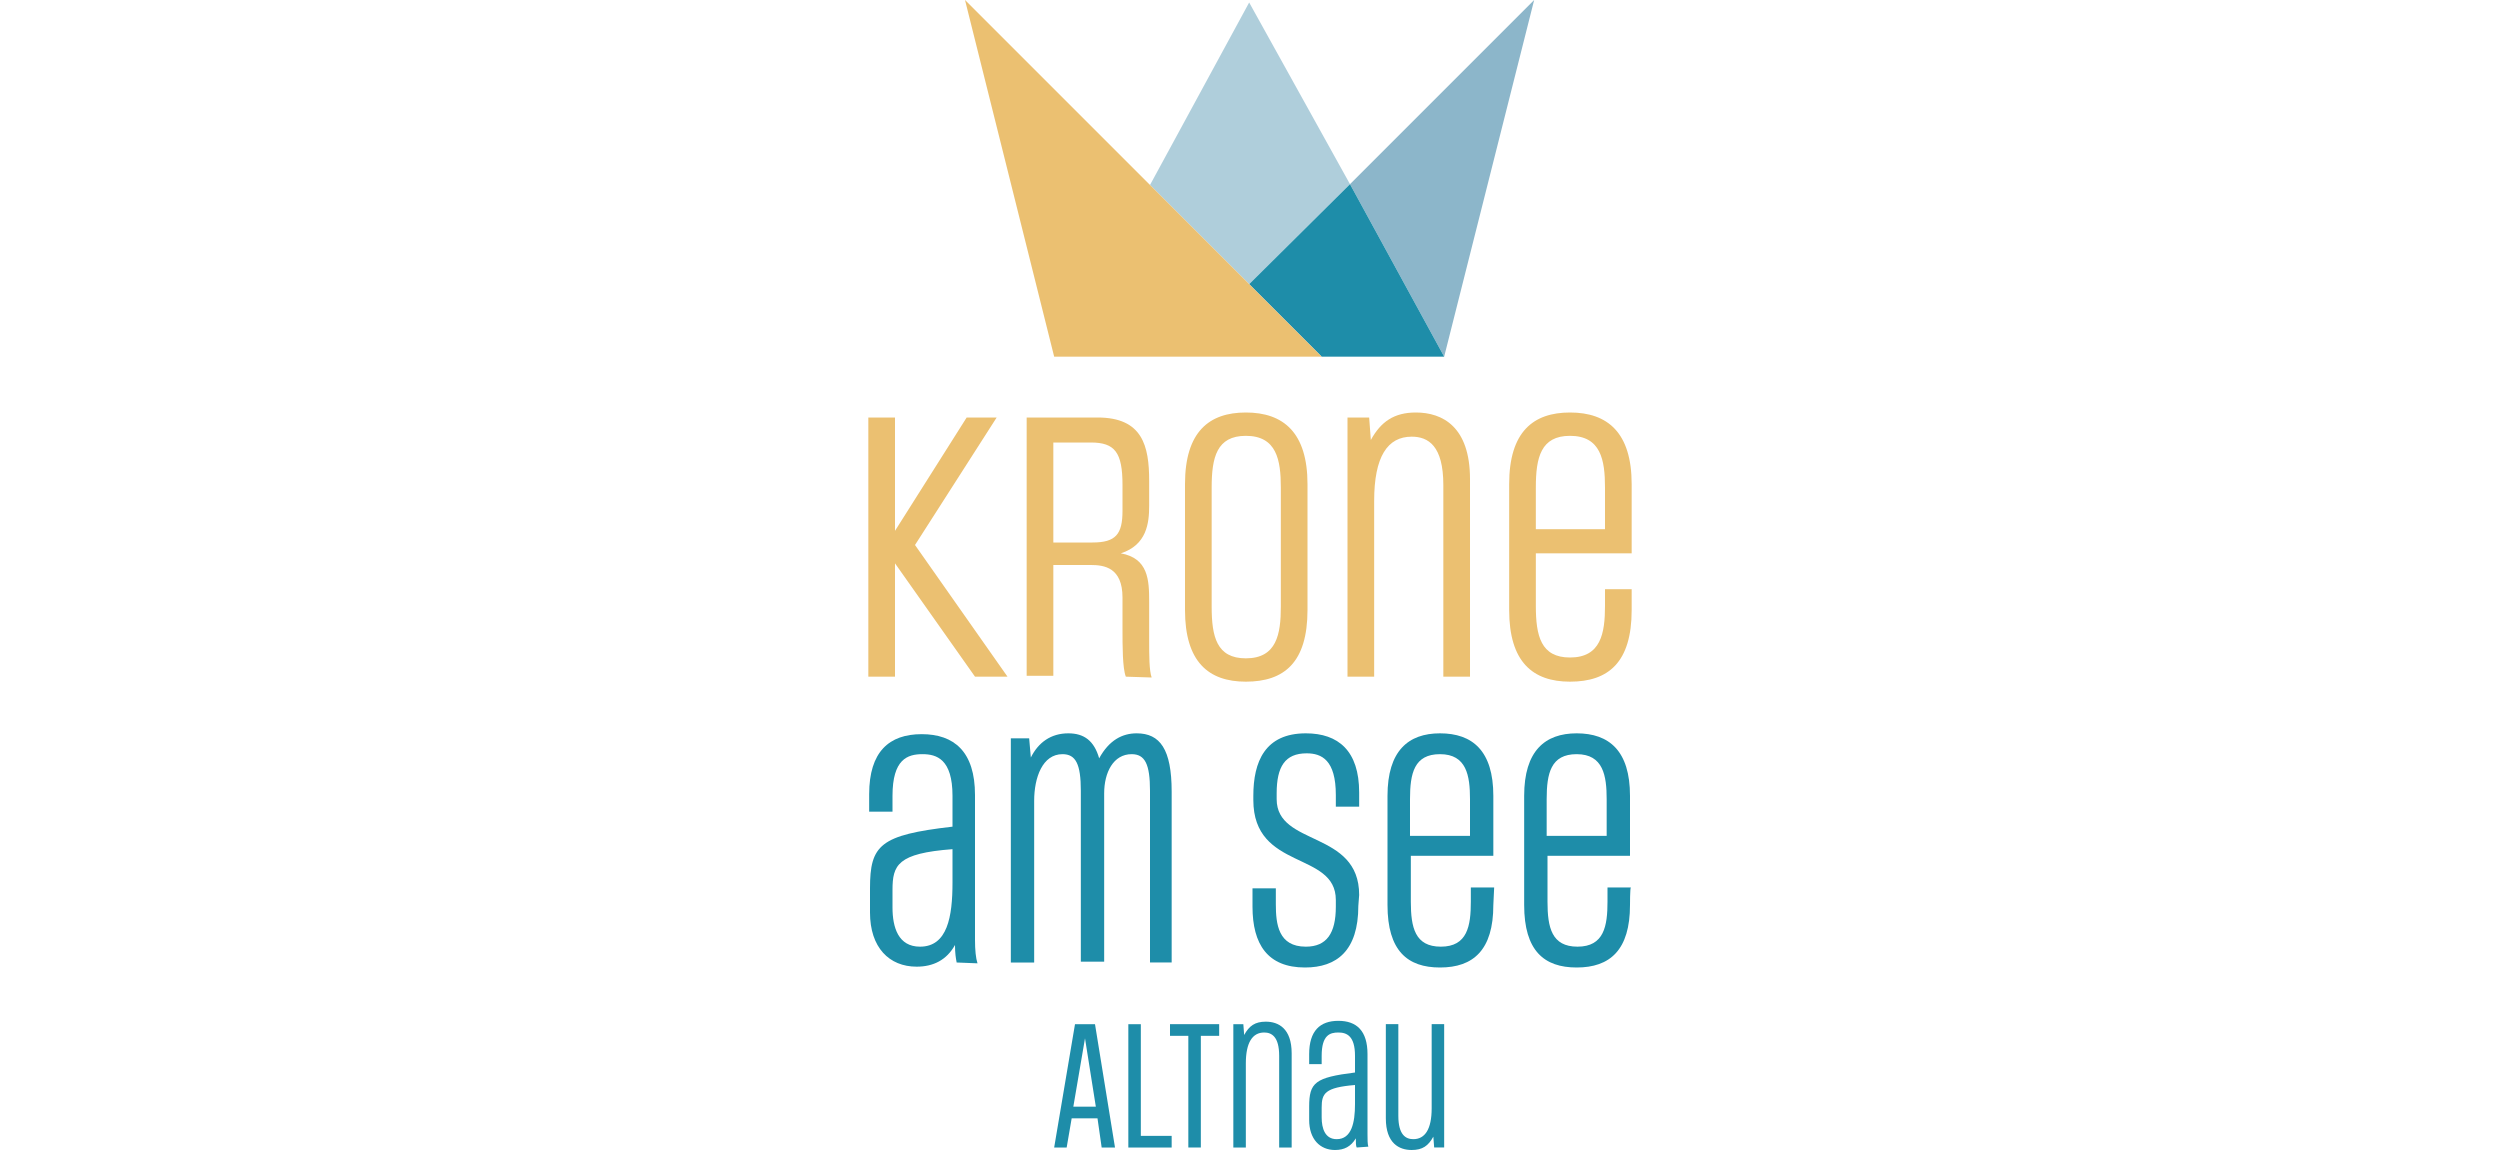 <?xml version="1.0" encoding="utf-8"?>
<!-- Generator: Adobe Illustrator 27.7.0, SVG Export Plug-In . SVG Version: 6.00 Build 0)  -->
<svg version="1.1" id="Ebene_1" xmlns="http://www.w3.org/2000/svg" xmlns:xlink="http://www.w3.org/1999/xlink" x="0px" y="0px"
	 viewBox="0 0 300 138" style="enable-background:new 0 0 300 138;" xml:space="preserve">
<style type="text/css">
	.st0{fill:#AFCEDB;}
	.st1{fill:#8CB6CA;}
	.st2{fill:#1E8DA9;}
	.st3{fill:#EBC071;}
</style>
<polygon class="st0" points="162,22.1 149.9,0.3 138,22.2 149.9,34.1 "/>
<polygon class="st1" points="173.3,42.8 184.1,0 162,22.1 173.3,42.8 "/>
<polygon class="st2" points="158.6,42.8 173.3,42.8 162,22.1 149.9,34.1 "/>
<g>
	<path class="st3" d="M117,81.2l-9.6-13.6v13.6h-3.2V50.1h3.2v13.6l8.6-13.6h3.6l-9.8,15.3l11.1,15.8C120.8,81.2,117,81.2,117,81.2z
		"/>
	<path class="st3" d="M135.1,81.2c-0.4-1-0.4-3.7-0.4-5.7v-3.8c0-3.6-2.2-3.9-3.8-3.9h-4.5v13.3h-3.2V50.1h8.5
		c5.4,0,6.2,3.4,6.2,7.6v3c0,2.1-0.3,4.7-3.4,5.7c3.3,0.6,3.4,3.2,3.4,5.8v4.7c0,1.7,0,3.6,0.3,4.4L135.1,81.2L135.1,81.2z
		 M134.7,58.2c0-3.9-0.9-5.1-3.8-5.1h-4.5v12h4.7c2.8,0,3.6-1,3.6-3.8L134.7,58.2L134.7,58.2z"/>
	<path class="st3" d="M142.2,58.1c0-6.3,2.9-8.6,7.3-8.6c4.5,0,7.4,2.4,7.4,8.6v15.1c0,6.3-2.8,8.6-7.4,8.6c-4.5,0-7.3-2.4-7.3-8.6
		C142.2,73.2,142.2,58.1,142.2,58.1z M153.7,58.5c0-3.3-0.5-6.2-4.2-6.2c-3.5,0-4.1,2.6-4.1,6.2v14.3c0,3.6,0.6,6.2,4.1,6.2
		c3.7,0,4.2-2.9,4.2-6.2V58.5z"/>
	<path class="st3" d="M173.2,81.2V58.2c0-4.7-1.8-5.8-3.8-5.8c-2.9,0-4.5,2.4-4.5,7.7v21.1h-3.2V50.1h2.6l0.2,2.7
		c1.2-2.2,2.8-3.3,5.4-3.3c3.2,0,6.5,1.7,6.5,8v23.7L173.2,81.2L173.2,81.2z"/>
	<path class="st3" d="M195.8,73.2c0,6.3-2.8,8.6-7.4,8.6c-4.5,0-7.3-2.4-7.3-8.6V58.1c0-6.3,2.9-8.6,7.3-8.6c4.5,0,7.4,2.4,7.4,8.6
		v8.3h-11.5v6.3c0,3.6,0.6,6.2,4.1,6.2c3.7,0,4.2-2.9,4.2-6.2v-2h3.2L195.8,73.2L195.8,73.2z M192.6,58.5c0-3.3-0.5-6.2-4.2-6.2
		c-3.5,0-4.1,2.6-4.1,6.2v5h8.3L192.6,58.5L192.6,58.5z"/>
</g>
<g>
	<path class="st2" d="M132.2,137.7l-0.5-3.5h-3.1l-0.6,3.5h-1.5l2.5-14.8h2.4l2.4,14.8H132.2z M130.2,124.6l-1.4,8.2h2.7
		L130.2,124.6z"/>
	<path class="st2" d="M135.4,137.7v-14.8h1.5v13.4h3.7v1.4L135.4,137.7L135.4,137.7z"/>
	<path class="st2" d="M142.6,137.7v-13.4h-2.2v-1.4h5.9v1.4h-2.2v13.4H142.6z"/>
	<path class="st2" d="M153.5,137.7v-11c0-2.3-0.9-2.8-1.8-2.8c-1.4,0-2.2,1.2-2.2,3.7v10.1H148v-14.8h1.2l0.1,1.3
		c0.6-1.1,1.3-1.6,2.6-1.6c1.5,0,3.1,0.8,3.1,3.8v11.3L153.5,137.7L153.5,137.7z"/>
	<path class="st2" d="M162.8,137.7c-0.1-0.2-0.1-0.6-0.1-1.1c-0.6,1-1.4,1.4-2.5,1.4c-1.8,0-3.1-1.3-3.1-3.6v-1.6
		c0-2.9,0.7-3.5,5.5-4.1v-2c0-2.4-1-2.8-2-2.8c-1,0-2,0.3-2,2.8v1h-1.5v-1.2c0-2.8,1.3-4,3.5-4s3.5,1.2,3.5,4v9.6
		c0,0.6,0,1.2,0.1,1.5L162.8,137.7L162.8,137.7z M162.6,130.2c-3.6,0.3-4,1-4,2.7v1.2c0,1.3,0.4,2.6,1.8,2.6c1.8,0,2.2-2,2.2-4.2
		V130.2z"/>
	<path class="st2" d="M172.1,137.7l-0.1-1.3c-0.6,1.1-1.3,1.6-2.6,1.6c-1.5,0-3.1-0.8-3.1-3.8v-11.3h1.5v11c0,2.3,0.9,2.8,1.8,2.8
		c1.4,0,2.2-1.2,2.2-3.7v-10.1h1.5v14.8L172.1,137.7L172.1,137.7z"/>
</g>
<g>
	<path class="st2" d="M114.8,115.5c-0.1-0.5-0.2-1.1-0.2-2.1c-1,1.8-2.6,2.6-4.6,2.6c-3.3,0-5.6-2.3-5.6-6.5v-2.9
		c0-5.2,1.2-6.4,9.9-7.4v-3.7c0-4.4-1.9-5-3.6-5c-1.8,0-3.6,0.6-3.6,5v1.9h-2.8v-2.1c0-5.1,2.4-7.2,6.3-7.2c3.9,0,6.4,2.1,6.4,7.3
		v17.4c0,1.2,0.1,2.2,0.3,2.8L114.8,115.5L114.8,115.5z M114.3,101.9c-6.6,0.5-7.2,1.9-7.2,4.9v2.1c0,2.4,0.7,4.7,3.3,4.7
		c3.3,0,3.9-3.6,3.9-7.7V101.9z"/>
	<path class="st2" d="M138,115.5V94.9c0-3.2-0.6-4.4-2.2-4.4c-2.2,0-3.3,2.2-3.3,4.7v20.2h-2.8V94.9c0-3.2-0.6-4.4-2.2-4.4
		c-2.4,0-3.4,2.8-3.4,5.6v19.4h-2.8V88.6h2.2l0.2,2.3c0.9-1.8,2.4-2.9,4.5-2.9c1.9,0,3.1,0.9,3.7,3c1.2-2.2,2.8-3,4.5-3
		c2.8,0,4.2,1.9,4.2,7v20.5H138z"/>
	<path class="st2" d="M163,108.7c0,5.4-2.6,7.4-6.4,7.4c-4.5,0-6.3-2.8-6.3-7.3v-2.2h2.8v1.9c0,2.4,0.3,5.1,3.6,5.1
		c2.5,0,3.6-1.6,3.6-4.8V108c0-5.9-9.9-3.5-9.9-12v-0.5c0-4.1,1.4-7.5,6.3-7.5c3.9,0,6.4,2.1,6.4,7.1v1.7h-2.8v-1.4
		c0-4.2-1.7-5-3.5-5c-2.6,0-3.6,1.6-3.6,4.8v0.7c0,5.7,9.9,3.7,9.9,11.5L163,108.7L163,108.7z"/>
	<path class="st2" d="M179.2,108.6c0,5.4-2.4,7.5-6.4,7.5c-3.9,0-6.3-2-6.3-7.5V95.5c0-5.4,2.5-7.5,6.3-7.5c3.9,0,6.4,2.1,6.4,7.5
		v7.2h-9.9v5.5c0,3.1,0.5,5.4,3.6,5.4c3.2,0,3.6-2.5,3.6-5.4v-1.7h2.8L179.2,108.6L179.2,108.6z M176.4,95.9c0-2.8-0.4-5.4-3.6-5.4
		c-3.1,0-3.6,2.3-3.6,5.4v4.4h7.2V95.9z"/>
	<path class="st2" d="M195.6,108.6c0,5.4-2.4,7.5-6.4,7.5c-3.9,0-6.3-2-6.3-7.5V95.5c0-5.4,2.5-7.5,6.3-7.5c3.9,0,6.4,2.1,6.4,7.5
		v7.2h-9.9v5.5c0,3.1,0.5,5.4,3.6,5.4c3.2,0,3.6-2.5,3.6-5.4v-1.7h2.8C195.6,106.6,195.6,108.6,195.6,108.6z M192.8,95.9
		c0-2.8-0.4-5.4-3.6-5.4c-3.1,0-3.6,2.3-3.6,5.4v4.4h7.2V95.9z"/>
</g>
<polygon class="st3" points="115.8,0 126.5,42.8 158.6,42.8 "/>
</svg>
